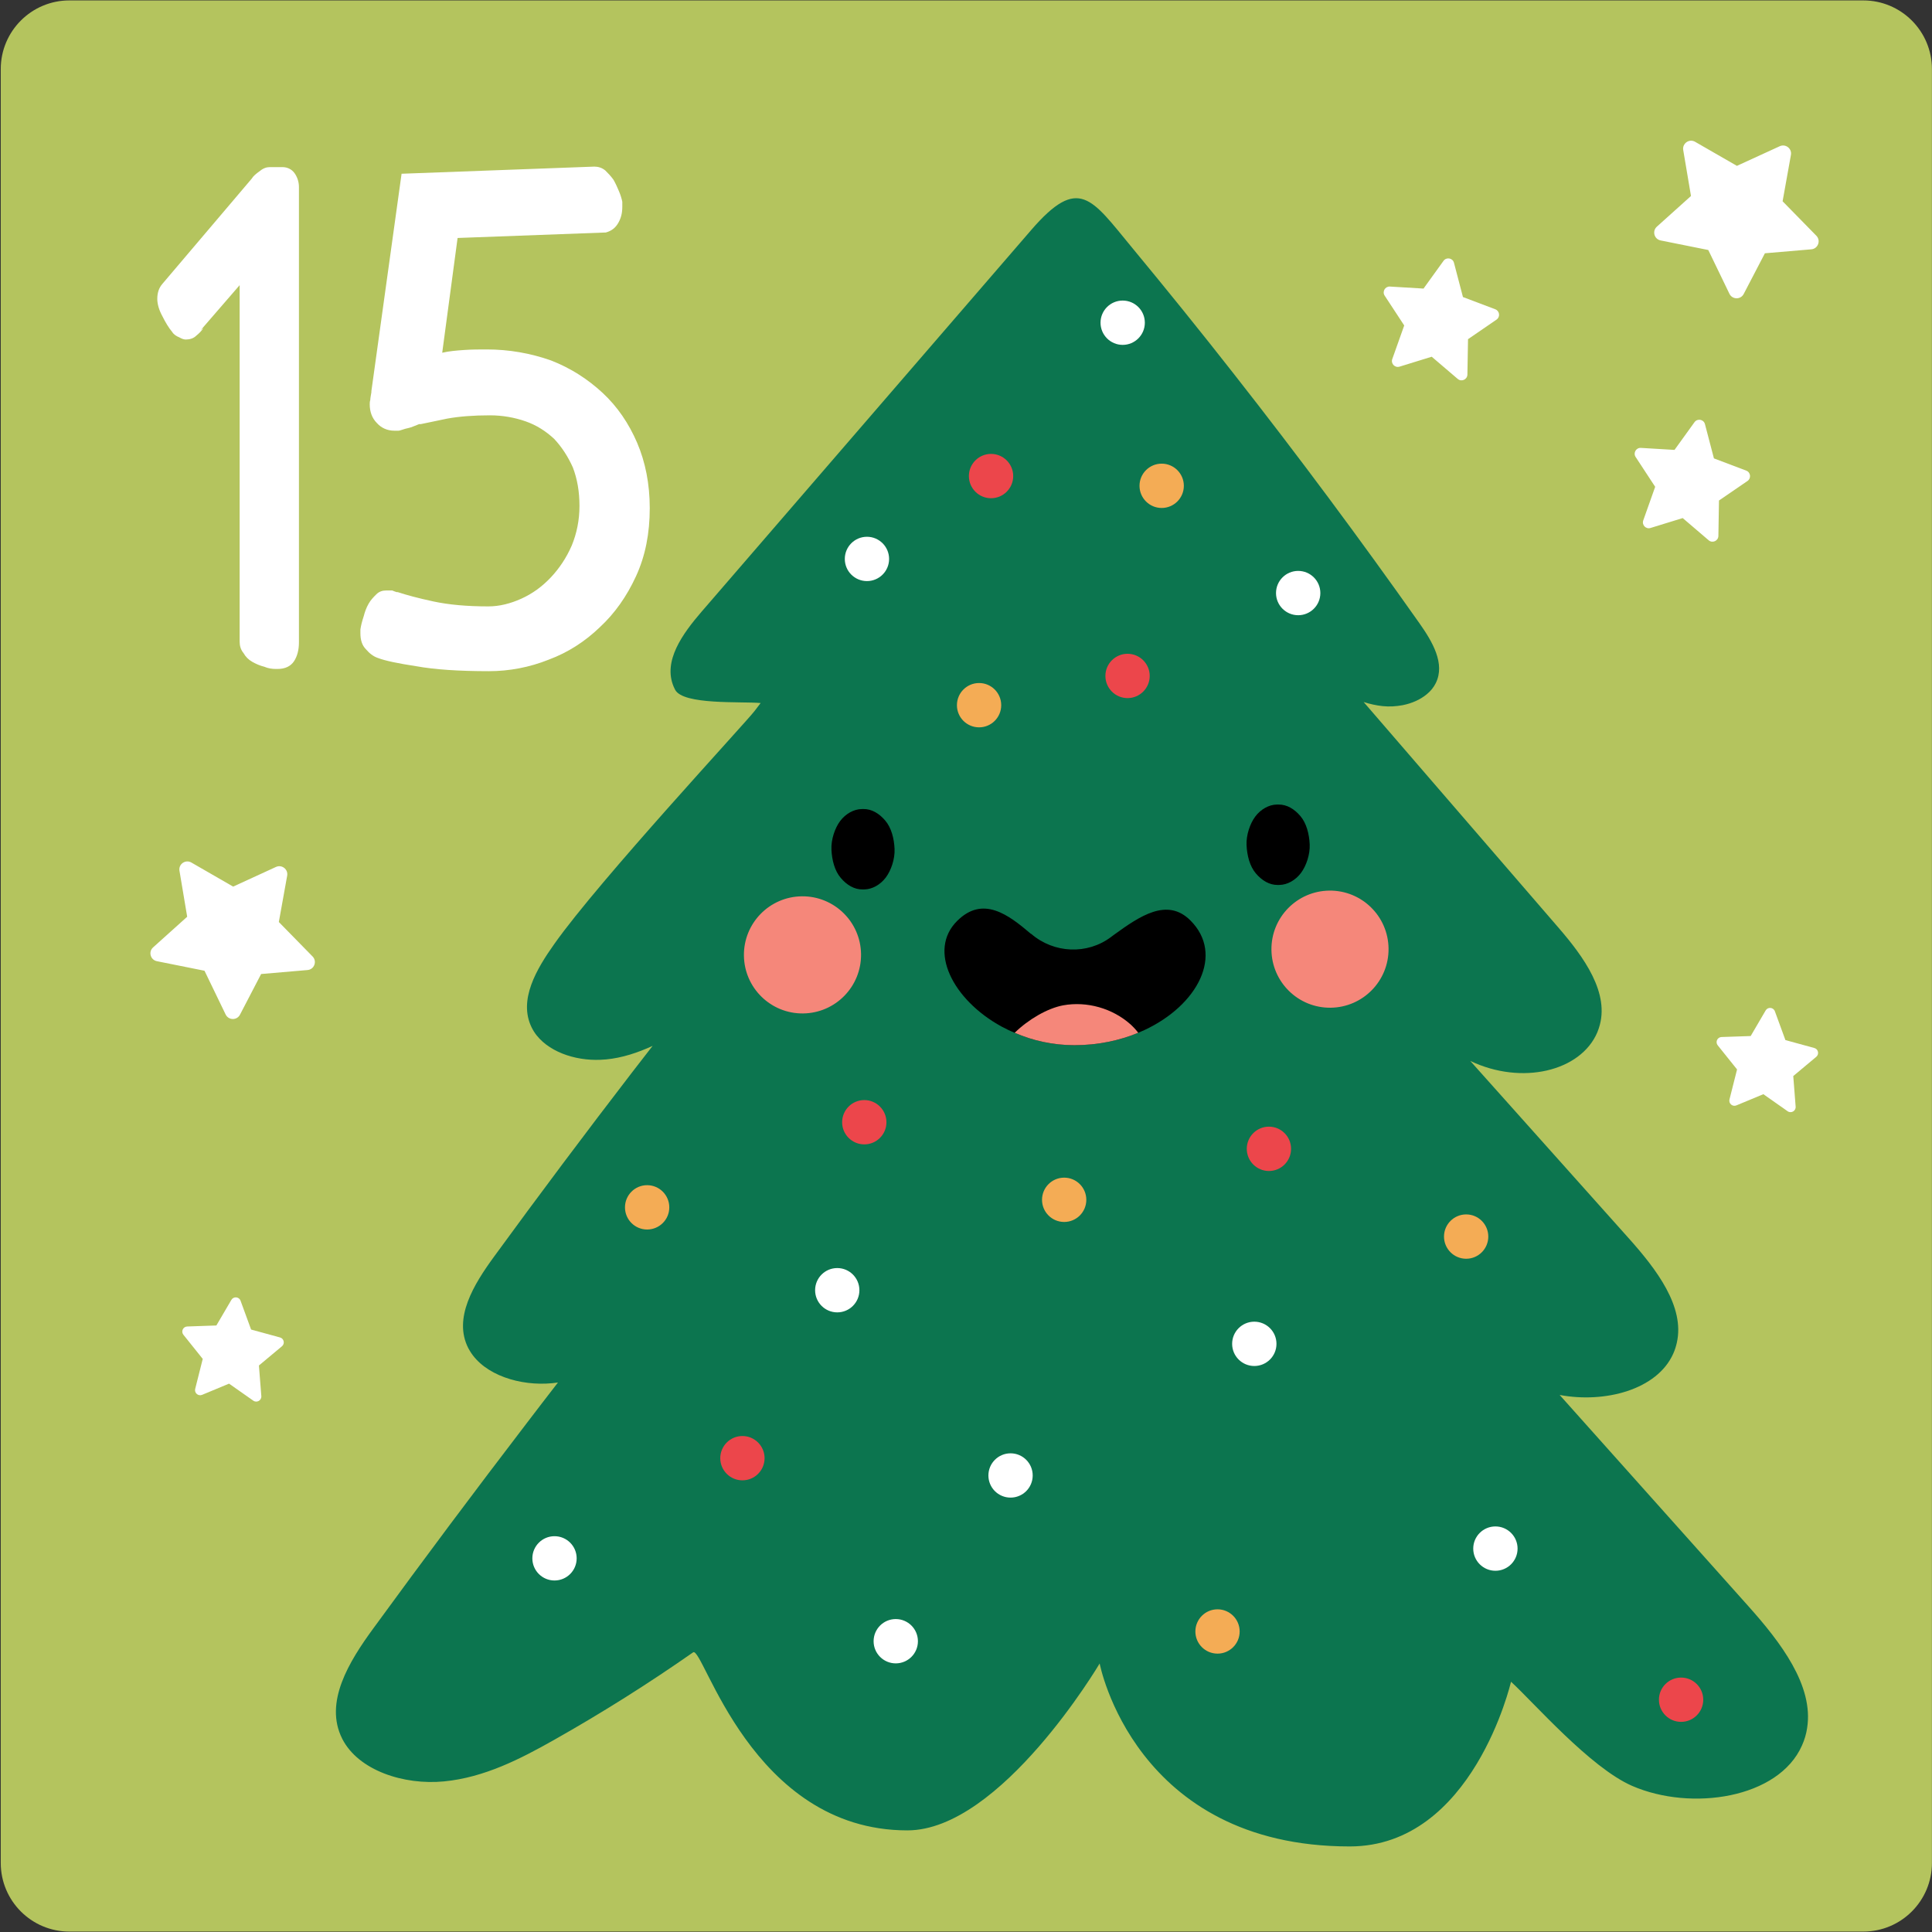 <svg clip-rule="evenodd" fill-rule="evenodd" stroke-linejoin="round" stroke-miterlimit="2" viewBox="0 0 321 321" xmlns="http://www.w3.org/2000/svg"><rect x="0" y="0" width="321" height="321" fill="#333333" stroke="none"/><g fill-rule="nonzero" transform="matrix(3.801 0 0 3.801 -1485.59 -789.748)"><path d="m393.875 207.792h78.415c1.657 0 3 1.344 3 3v78.415c0 1.657-1.343 3-3 3h-78.415c-1.656 0-3-1.343-3-3v-78.415c0-1.656 1.344-3 3-3z" fill="#b4c45e"/><path d="m467.273 277.99c-2.183-2.443-4.37-4.889-6.552-7.333-.569-.635-1.136-1.272-1.704-1.907 1.977.371 4.266-.226 4.968-1.811.071-.157.119-.317.155-.476.354-1.578-.896-3.21-2.085-4.542-2.314-2.591-4.63-5.181-6.945-7.772 2.257 1.076 4.828.452 5.553-1.248l.069-.187v-.003c.505-1.518-.664-3.113-1.779-4.402-1.899-2.198-3.795-4.396-5.694-6.594-.544-.629-1.083-1.255-1.626-1.884-.395-.456-.789-.913-1.183-1.37.269.085.545.149.833.179.29.03.588.012.874-.042.399-.079.772-.243 1.055-.48.166-.135.299-.299.391-.485.421-.854-.152-1.817-.712-2.612-2.602-3.688-5.302-7.321-8.107-10.893-1.46-1.864-2.953-3.711-4.468-5.542-1.769-2.14-2.317-3.169-4.405-.75-4.8 5.56-9.6 11.115-14.4 16.674-.827.96-1.702 2.157-1.221 3.283l.065.136c.36.666 2.875.501 3.736.575-.088.117-.177.232-.265.348-.359.479-6.803 7.417-8.749 10.177-.784 1.103-1.583 2.452-.999 3.65.062.125.132.24.218.348.636.804 1.885 1.166 3.013 1.057h.017c.72-.068 1.396-.297 2.043-.593-.296.382-.594.763-.889 1.147-2.052 2.668-4.069 5.36-6.046 8.071-.884 1.211-1.788 2.683-1.125 3.989l.074.13c.634 1.057 2.205 1.542 3.597 1.408l.251-.03c-.46.592-.915 1.188-1.369 1.782-2.27 2.965-4.502 5.95-6.694 8.956-1.073 1.463-2.167 3.245-1.369 4.829l.003.007c.705 1.385 2.691 2.032 4.448 1.862 1.761-.17 3.335-.98 4.81-1.813 2.103-1.187 4.131-2.466 6.079-3.828.441-.309 2.524 7.782 9.366 7.782 4.088 0 8.405-7.295 8.405-7.295s1.513 7.997 10.932 7.997c5.387 0 7.049-7.2 7.049-7.2.986.902 3.465 3.759 5.297 4.554 2.584 1.122 6.402.548 7.422-1.768.113-.251.186-.504.224-.758v-.002c.298-1.859-1.165-3.758-2.561-5.321z" fill="#0c754f"/><path d="m428.48 249.485c.015 1.414-1.119 2.573-2.533 2.588-1.413.016-2.572-1.118-2.587-2.532s1.119-2.573 2.533-2.588c1.413-.015 2.572 1.119 2.587 2.532z" fill="#f5877a"/><path d="m451.538 249.236c.016 1.413-1.118 2.572-2.532 2.587-1.413.016-2.572-1.118-2.587-2.532-.016-1.414 1.118-2.572 2.532-2.587 1.413-.016 2.572 1.118 2.587 2.532z" fill="#f5877a"/><path d="m428.583 243.138-.073.001c-.344.004-.704.204-.945.525-.229.307-.399.809-.379 1.247.02.454.139.924.407 1.238.265.313.592.508.955.504l.073-.001c.344-.003.704-.203.944-.525.23-.307.4-.809.38-1.246-.02-.454-.139-.924-.407-1.238-.266-.313-.592-.509-.955-.505z"/><path d="m446.729 242.942h-.073c-.344.004-.704.204-.944.525-.231.308-.4.81-.381 1.247.021.454.14.925.407 1.238s.592.508.956.505l.073-.001c.344-.004.704-.204.944-.525.23-.307.4-.809.38-1.247-.02-.454-.14-.924-.406-1.238-.267-.313-.592-.508-.956-.504z"/><path d="m440.859 252.804-.263.114c-.816.339-1.767.543-2.791.543-.947 0-1.832-.204-2.609-.543-.198-.079-.392-.174-.577-.273-2.135-1.17-3.229-3.33-1.94-4.614 1.125-1.124 2.239-.279 3.219.557l.025.011c.99.851 2.449.915 3.489.129l.134-.1c1.115-.806 2.319-1.637 3.334-.617 1.478 1.478.334 3.698-2.021 4.793z"/><path d="m440.596 252.918c-.816.339-1.767.543-2.791.543-.947 0-1.832-.204-2.609-.543.603-.587 1.429-1.069 2.116-1.199 1.04-.19 2.16.13 2.946.831.119.109.238.234.338.368z" fill="#f5877a"/><path d="m448.557 233.698c0 .534-.434.968-.969.968s-.969-.434-.969-.968c0-.535.434-.969.969-.969s.969.434.969.969z" fill="#fff"/><path d="m435.983 272.27c0 .534-.433.967-.968.967s-.968-.433-.968-.967c0-.536.433-.969.968-.969s.968.433.968.969z" fill="#fff"/><path d="m424.263 271.514c0 .535-.434.968-.969.968-.534 0-.968-.433-.968-.968s.434-.969.968-.969c.535 0 .969.434.969.969z" fill="#ec464b"/><path d="m442.59 229.009c0 .535-.434.969-.969.969s-.969-.434-.969-.969c0-.534.434-.968.969-.968s.969.434.969.968z" fill="#f4ac55"/><path d="m465.294 282.072c0 .534-.434.968-.968.968-.535 0-.969-.434-.969-.968 0-.535.434-.968.969-.968.534 0 .968.433.968.968z" fill="#ec464b"/><path d="m447.277 257.991c0 .535-.433.969-.967.969-.536 0-.969-.434-.969-.969s.433-.969.969-.969c.534 0 .967.434.967.969z" fill="#ec464b"/><path d="m429.59 256.83c0 .533-.434.967-.968.967-.535 0-.969-.434-.969-.967 0-.536.434-.97.969-.97.534 0 .968.434.968.97z" fill="#ec464b"/><path d="m441.098 237.32c0 .535-.434.969-.969.969-.534 0-.968-.434-.968-.969 0-.534.434-.968.968-.968.535 0 .969.434.969.968z" fill="#ec464b"/><path d="m435.131 228.583c0 .535-.434.969-.969.969-.534 0-.968-.434-.968-.969s.434-.968.968-.968c.535 0 .969.433.969.968z" fill="#ec464b"/><path d="m446.639 266.516c0 .535-.434.968-.969.968s-.969-.433-.969-.968c0-.536.434-.969.969-.969s.969.433.969.969z" fill="#fff"/><path d="m428.408 264.172c0 .534-.433.968-.968.968s-.968-.434-.968-.968c0-.535.433-.969.968-.969s.968.434.968.969z" fill="#fff"/><path d="m438.327 260.22c0 .534-.433.968-.968.968s-.968-.434-.968-.968c0-.535.433-.969.968-.969s.968.434.968.969z" fill="#f4ac55"/><path d="m455.898 261.827c0 .535-.433.969-.967.969-.535 0-.969-.434-.969-.969s.434-.969.969-.969c.534 0 .967.434.967.969z" fill="#f4ac55"/><path d="m420.098 260.55c0 .535-.434.968-.969.968-.534 0-.968-.433-.968-.968 0-.536.434-.97.968-.97.535 0 .969.434.969.97z" fill="#f4ac55"/><path d="m445.03 279.089c0 .534-.433.968-.967.968-.536 0-.969-.434-.969-.968 0-.535.433-.969.969-.969.534 0 .967.434.967.969z" fill="#f4ac55"/><path d="m434.607 238.599c0 .535-.433.968-.967.968-.536 0-.969-.433-.969-.968s.433-.969.969-.969c.534 0 .967.434.967.969z" fill="#f4ac55"/><g fill="#fff"><path d="m416.049 275.892c0 .535-.434.968-.969.968-.534 0-.968-.433-.968-.968s.434-.968.968-.968c.535 0 .969.433.969.968z"/><path d="m440.885 221.88c0 .535-.434.969-.969.969-.534 0-.968-.434-.968-.969s.434-.968.968-.968c.535 0 .969.433.969.968z"/><path d="m457.178 275.466c0 .535-.434.969-.969.969s-.969-.434-.969-.969.434-.969.969-.969.969.434.969.969z"/><path d="m430.966 279.515c0 .535-.434.968-.969.968-.534 0-.968-.433-.968-.968 0-.536.434-.969.968-.969.535 0 .969.433.969.969z"/><path d="m429.706 232.206c0 .535-.434.968-.968.968-.535 0-.968-.433-.968-.968s.433-.969.968-.969c.534 0 .968.434.968.969z"/><path d="m403.909 235.863c0 .312-.072.6-.216.816s-.384.336-.72.336h-.072c-.168 0-.336-.024-.504-.096-.192-.048-.36-.12-.528-.216s-.288-.216-.384-.384c-.12-.144-.168-.312-.168-.504v-15.576l-1.704 1.968.12-.096c-.072.12-.192.24-.312.336-.12.12-.288.168-.456.168-.072 0-.168-.024-.288-.096-.12-.048-.24-.12-.312-.24-.144-.168-.288-.408-.432-.696-.144-.264-.216-.528-.216-.744 0-.264.072-.48.216-.648l3.912-4.608c.072-.12.192-.216.36-.336.144-.12.288-.168.432-.168h.552c.216 0 .408.096.528.264s.192.384.192.6z"/><path d="m418.044 216.808c0 .264-.048.48-.168.696s-.288.36-.552.432l-6.48.24-.672 5.016c.312-.072.624-.096.96-.12s.672-.024.984-.024c.984 0 1.92.168 2.808.48.864.336 1.608.816 2.256 1.416s1.152 1.344 1.512 2.184.552 1.8.552 2.856c0 1.104-.192 2.088-.6 2.976s-.936 1.632-1.584 2.232c-.648.624-1.392 1.104-2.232 1.416-.84.336-1.728.504-2.616.504-1.32 0-2.376-.072-3.168-.216-.792-.12-1.368-.24-1.68-.36-.216-.072-.384-.216-.528-.384-.168-.168-.24-.408-.24-.696v-.168c.024-.168.072-.36.144-.576.048-.192.12-.384.216-.552s.216-.288.336-.408.264-.168.432-.168h.264c.048.024.12.048.192.072h.048c.36.12.888.264 1.56.408s1.464.216 2.4.216c.48 0 .96-.12 1.44-.336s.912-.528 1.296-.936c.36-.384.672-.84.912-1.392.216-.528.336-1.104.336-1.728s-.096-1.176-.288-1.68c-.216-.48-.48-.888-.816-1.248-.36-.336-.768-.6-1.248-.768s-1.008-.264-1.56-.264c-.72 0-1.344.048-1.872.144-.552.12-.936.192-1.152.24h-.072c-.192.072-.336.144-.456.168s-.192.048-.264.072-.144.048-.192.048h-.168c-.312 0-.576-.12-.768-.336-.216-.216-.312-.504-.312-.816 0-.048 0-.12.024-.192 0-.072.024-.192.048-.336v-.048l1.32-9.504 8.424-.312c.168 0 .336.048.48.168.12.12.24.24.36.408.096.168.168.336.24.504s.12.336.144.456z"/><path d="m466.438 220.614-.924-1.912-2.082-.418c-.283-.056-.379-.41-.165-.603l1.491-1.34-.339-2.008c-.049-.291.264-.509.519-.361l1.828 1.052 1.871-.858c.257-.118.54.102.49.38l-.364 2.026 1.475 1.506c.207.212.075.568-.22.594l-2.029.173-.926 1.778c-.132.256-.5.251-.625-.009z"/><path d="m399.374 268.484.33-1.31-.845-1.055c-.115-.143-.017-.355.166-.362l1.275-.044.656-1.119c.095-.162.336-.141.401.036l.461 1.261 1.264.345c.174.047.223.271.084.386l-1.006.84.105 1.338c.014.188-.196.307-.35.2l-1.061-.745-1.178.49c-.169.07-.347-.083-.302-.261z"/><path d="m466.441 255.832.331-1.311-.845-1.054c-.114-.144-.018-.356.166-.363l1.275-.043.655-1.12c.095-.162.337-.14.402.037l.461 1.26 1.264.346c.174.047.222.27.084.386l-1.005.84.104 1.337c.015.189-.196.309-.351.201l-1.06-.745-1.179.49c-.169.07-.346-.082-.302-.261z"/><path d="m400.705 252.119-.924-1.912-2.082-.418c-.282-.057-.38-.411-.165-.603l1.49-1.34-.337-2.008c-.05-.292.262-.509.519-.362l1.827 1.053 1.871-.859c.257-.118.54.102.491.38l-.365 2.027 1.475 1.506c.207.211.075.568-.22.593l-2.029.174-.925 1.778c-.133.255-.5.25-.626-.009z"/><path d="m462.672 230.521.521-1.468-.854-1.303c-.116-.177.018-.411.23-.398l1.469.088.874-1.212c.127-.176.402-.125.457.085l.392 1.498 1.413.535c.194.073.225.335.055.452l-1.247.854-.026 1.548c-.004.217-.259.332-.424.191l-1.136-.971-1.407.433c-.202.063-.388-.132-.317-.332z"/><path d="m451.701 223.469.522-1.469-.855-1.303c-.116-.177.02-.41.231-.397l1.468.088.874-1.212c.127-.176.403-.125.457.085l.392 1.497 1.414.535c.193.074.225.335.054.452l-1.246.855-.027 1.547c-.004.217-.258.332-.423.191l-1.137-.971-1.406.434c-.203.062-.389-.133-.318-.332z"/></g></g></svg>